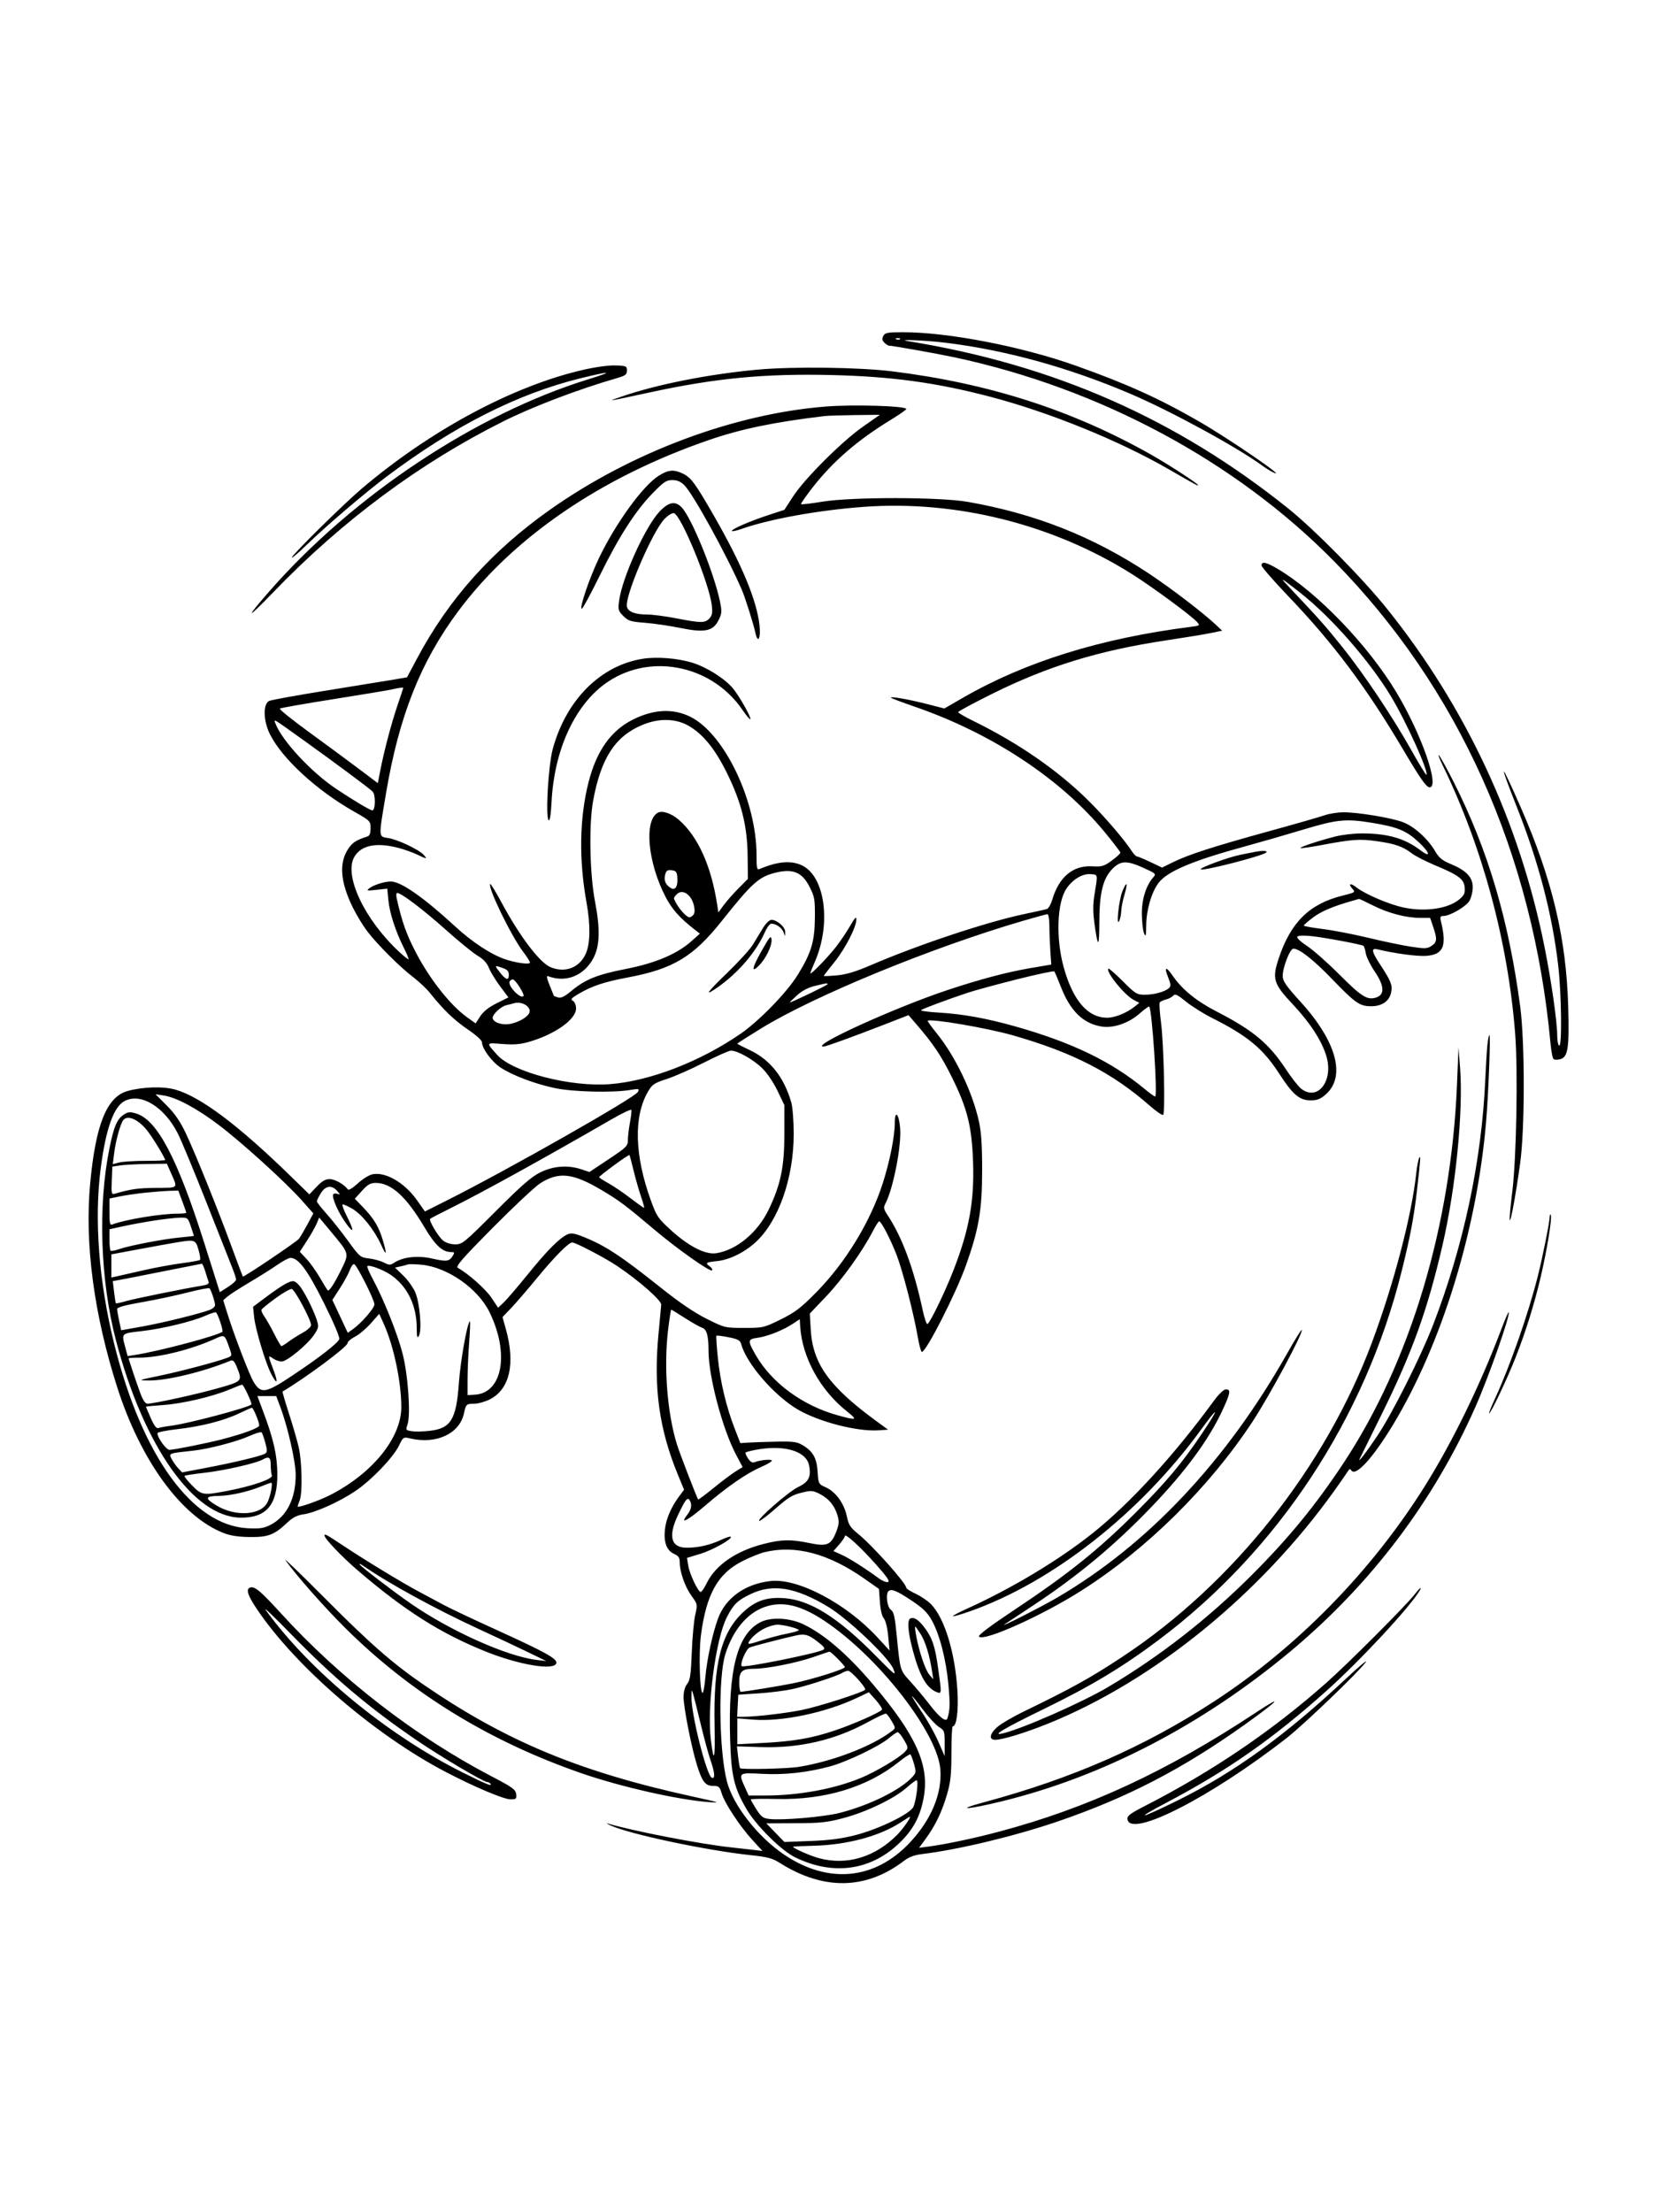 <svg xmlns="http://www.w3.org/2000/svg" width="864" height="1152" viewBox="0 0 864 1152" version="1.1">
	<path d="M 460.037 174.931 C 459.257 176.388, 459.389 177.246, 460.573 178.431 C 461.437 179.294, 462.516 180, 462.972 180 C 464.760 180, 488.014 184.135, 497 186.051 C 572.773 202.208, 643.500 240.173, 694.656 292.149 C 759.617 358.152, 798.448 444.704, 807.538 543.754 C 807.904 547.744, 808.634 551.273, 809.159 551.598 C 809.684 551.923, 811.178 551.921, 812.479 551.595 C 816.607 550.559, 817.328 545.868, 816.710 524.082 C 815.701 488.595, 808.349 457.733, 792.032 420.500 C 781.129 395.622, 780.209 395.638, 790.069 420.534 C 801.295 448.877, 808.390 476.074, 811.504 502.700 C 813.223 517.398, 813.556 545.462, 812 544.500 C 811.450 544.160, 811 541.925, 811 539.533 C 811 532.221, 808.035 511.417, 804.396 493.193 C 791.443 428.321, 763.492 368.300, 722.347 317 C 709.778 301.330, 684.684 275.851, 671 264.866 C 612.754 218.107, 548.795 189.943, 473 177.677 C 465.850 176.520, 482.290 177.214, 492.773 178.512 C 524.120 182.393, 556.764 191.432, 588.704 205.075 C 609.896 214.128, 644.166 232.797, 657.500 242.554 C 659.150 243.761, 661.625 245.295, 663 245.963 C 671.819 250.247, 640.510 228.716, 624.500 219.487 C 603.621 207.451, 586.686 199.796, 560.017 190.336 C 531.936 180.376, 493.773 173, 470.315 173 C 462.205 173, 460.944 173.237, 460.037 174.931 M 466.813 176.683 C 467.534 176.972, 468.397 176.936, 468.729 176.604 C 469.061 176.272, 468.471 176.036, 467.417 176.079 C 466.252 176.127, 466.015 176.364, 466.813 176.683 M 303.500 192.642 C 266.830 201.111, 223.929 224.194, 188 254.786 C 178.665 262.735, 152 289.050, 152 290.313 C 152 290.827, 155.488 287.854, 159.750 283.708 C 169.807 273.925, 189.441 257.151, 201.206 248.290 C 236.241 221.904, 269.462 205.060, 302.475 196.944 C 318.332 193.045, 320.119 193.284, 306.500 197.482 C 247.808 215.572, 183.912 258.034, 140.226 307.980 C 127.307 322.750, 128.268 322.999, 142.234 308.500 C 178.077 271.290, 218.402 241.306, 261.851 219.559 C 277.557 211.698, 300.993 202.774, 321.500 196.846 C 325.747 195.619, 326.500 195.032, 326.500 192.950 C 326.500 190.644, 326.147 190.488, 320.500 190.301 C 316.937 190.182, 310.032 191.133, 303.500 192.642 M 394.486 192.493 C 369.251 194.811, 342.401 200.114, 324 206.413 C 315.550 209.306, 315.426 209.323, 338 204.426 C 372.765 196.884, 398.164 194.459, 433.450 195.311 C 464.329 196.057, 487.732 199.262, 515.500 206.548 C 546.647 214.720, 582.734 229.386, 609 244.546 C 622.675 252.439, 624 253.157, 624 252.678 C 624 251.904, 608.363 241.754, 599.279 236.630 C 558.348 213.545, 515.097 199.644, 464.706 193.378 C 447.532 191.243, 412.851 190.806, 394.486 192.493 M 430 211.708 C 382.247 215.513, 328.902 235.462, 286.549 265.352 C 256.045 286.880, 233.684 311.911, 217.087 343.104 L 211.978 352.708 205.239 353.866 C 201.532 354.503, 185.900 357.045, 170.500 359.515 C 155.100 361.984, 141.488 364.444, 140.250 364.981 C 136.896 366.436, 137.068 375.353, 140.584 382.354 C 147.001 395.130, 164.876 411.561, 184.405 422.634 C 192.806 427.397, 192.987 427.580, 192.993 431.281 C 192.998 434.006, 192.511 435.220, 191.250 435.625 C 185.411 437.501, 183.555 438.716, 181.288 442.141 C 176.462 449.433, 177.251 459.335, 183.706 472.500 C 185.594 476.350, 188.944 481.892, 191.152 484.816 C 196.322 491.665, 208.368 503.703, 215.254 508.902 C 218.216 511.138, 222.171 514.888, 224.043 517.234 C 230.916 525.851, 236.670 531.378, 243.750 536.162 C 247.786 538.889, 251 541.784, 251 542.693 C 251 545.927, 256.052 552.846, 260.626 555.876 C 266.824 559.981, 278.569 564.431, 289.016 566.632 C 298.274 568.582, 318.673 569.114, 327.842 567.643 C 332.865 566.838, 333.125 566.898, 332.187 568.643 C 330.583 571.630, 264.583 609.116, 232.899 625.036 L 221.299 630.866 217.148 624.980 C 210.683 615.812, 200.675 610.034, 193.854 611.532 C 192.128 611.911, 188.722 614.059, 186.286 616.304 C 183.796 618.600, 181.560 619.959, 181.178 619.409 C 179.397 616.841, 174.423 614, 171.710 614 C 169.489 614, 167.687 615.055, 164.897 617.987 L 161.105 621.974 151.802 612.894 C 124.327 586.074, 104.695 571.293, 91.428 567.436 C 85.204 565.627, 74.463 565.920, 66.500 568.118 C 55.621 571.119, 49.778 585.574, 46.942 616.500 C 44.063 647.901, 48.949 684.560, 61.062 722.451 C 73.288 760.695, 94.491 789.738, 116.447 798.316 C 119.944 799.682, 124.117 800.323, 130 800.395 C 139.637 800.514, 142.833 799.303, 149.500 793.003 C 152.451 790.215, 154.680 789.057, 158 788.587 C 164.105 787.722, 176.273 782.301, 184.734 776.677 C 193.150 771.082, 204.657 759.170, 207.766 752.835 C 210.020 748.241, 210.051 748.222, 213.766 749.085 C 227.259 752.219, 239.334 746.571, 241.612 736.059 C 242.655 731.248, 242.907 731, 246.757 731 C 248.857 731, 252.580 729.987, 255.030 728.750 C 265.471 723.475, 268.510 710.141, 263.411 691.969 L 261.701 685.873 266.177 681.186 C 268.639 678.609, 274.759 671.511, 279.776 665.412 C 288.969 654.239, 296.143 647, 298.025 647 C 299.802 647, 315.263 655.110, 321.500 659.314 C 332.977 667.049, 344.510 677.198, 344.352 679.423 C 344.270 680.565, 343.647 687.311, 342.966 694.413 C 340.266 722.599, 343.241 744.207, 353.119 768.138 L 356.272 775.777 353.750 779.138 C 349.513 784.787, 346.856 790.992, 346.278 796.592 C 345.595 803.215, 347.232 807.492, 351.106 809.207 C 353.393 810.219, 354 811.133, 354 813.563 C 354 818.542, 356.746 826.350, 360.152 831.051 C 363.296 835.391, 363.312 835.476, 362.065 840.964 C 361.373 844.009, 360.566 852.800, 360.272 860.500 C 359.828 872.119, 359.419 874.906, 357.868 876.885 C 356.675 878.408, 356 880.893, 356 883.759 C 356 889.078, 360.071 909.792, 362.926 919 C 365.664 927.831, 367.334 930, 371.398 930 C 374.347 930, 374.802 930.397, 375.845 933.877 C 377.373 938.979, 385.343 951.065, 391.879 958.195 L 397.101 963.891 393.800 963.478 C 391.985 963.251, 386 962.579, 380.500 961.984 C 364.382 960.239, 329.619 953.496, 316.500 949.569 C 315.400 949.240, 316.075 949.701, 318 950.593 C 327.743 955.108, 367.883 963.620, 391 966.072 C 399.670 966.992, 402.284 967.683, 406 970.035 C 428.916 984.545, 451.104 984.147, 471 968.871 C 473.355 967.063, 476.299 965.968, 480 965.523 C 499.111 963.225, 528.542 956.156, 551 948.468 C 587.051 936.127, 615.859 921.195, 648.416 897.975 C 665.855 885.536, 669.320 881.735, 654 891.848 C 607.389 922.617, 566.567 941.522, 520 953.902 C 507.461 957.236, 492.599 960.386, 484.079 961.516 L 478.657 962.235 482.205 957.367 C 487.193 950.526, 490.608 943.383, 493.231 934.309 C 495.084 927.898, 495.489 924.038, 495.494 912.750 C 495.497 905.187, 495.803 899, 496.172 899 C 498.181 899, 499.246 890.990, 498.625 880.557 C 497.442 860.678, 491.988 842.748, 484.887 835.395 C 483.238 833.687, 479.663 831.247, 476.944 829.974 C 474.225 828.700, 472 827.312, 472 826.888 C 472 824.530, 454.513 804.945, 446.805 798.671 C 442.807 795.417, 441.948 794.065, 441.013 789.565 C 439.635 782.927, 435.244 776.865, 430.148 774.567 C 426.253 772.810, 426.217 772.741, 425.813 766.408 C 425.355 759.208, 423.373 755.726, 417.895 752.500 C 414.995 750.792, 412.969 750.534, 404 750.733 C 398.225 750.861, 391.716 751.086, 389.536 751.233 L 385.572 751.500 382.648 744 C 378.258 732.739, 375.169 719.804, 373.869 707.232 C 373.228 701.034, 372.883 695.786, 373.102 695.569 C 373.321 695.352, 376.171 695.710, 379.436 696.365 C 384.423 697.366, 385.477 697.951, 386.037 700.028 C 388.726 710.014, 403.184 726.742, 415.300 733.884 C 426.320 740.381, 446.324 745.570, 457.500 744.831 L 462.500 744.500 456 739.732 C 431.691 721.901, 423.219 709.997, 422.216 692.262 L 421.750 684.023 430.309 675.030 C 438.709 666.203, 449.142 651.635, 454.501 641.250 C 455.991 638.362, 457.500 636, 457.855 636.001 C 458.958 636.003, 463.762 645.257, 466.972 653.563 C 470.151 661.792, 475.891 684.127, 478.069 696.750 C 478.757 700.737, 479.678 704, 480.116 704 C 482.347 704, 497.801 673.651, 503.051 658.961 C 509.754 640.205, 511.489 630.038, 511.495 609.500 C 511.499 596.150, 511.058 589.518, 509.788 583.828 C 506.350 568.417, 497.531 550.071, 487.752 537.985 C 485.029 534.619, 482.958 531.736, 483.150 531.578 C 484.712 530.291, 513.973 535.283, 527.500 539.144 C 558.631 548.030, 579.220 558.613, 598.774 575.778 C 602.224 578.807, 605.374 580.956, 605.774 580.553 C 606.909 579.406, 606.089 543.606, 604.679 532.726 C 603.982 527.350, 603.661 522.548, 603.966 522.055 C 604.271 521.562, 605.735 520.854, 607.219 520.481 C 608.703 520.109, 610.422 519.197, 611.038 518.455 C 611.946 517.361, 613.196 517.951, 617.645 521.575 C 620.663 524.033, 626.815 527.891, 631.316 530.148 C 649.809 539.421, 657.828 546.101, 666.378 559.355 C 673.256 570.017, 676.790 573, 682.542 573 C 686.021 573, 687.660 572.359, 690.451 569.909 C 701.017 560.631, 696.074 542.354, 677.451 521.845 C 669.742 513.356, 668.052 510.924, 668.029 508.288 C 667.989 503.817, 671.811 494, 673.592 494 C 676.687 494, 683.922 499.678, 693.597 509.700 C 705.907 522.452, 708.108 523.985, 714.115 523.993 C 719.826 524.002, 723.671 521.269, 724.551 516.578 C 725.238 512.917, 724.348 510.740, 718.591 501.998 C 714.374 495.595, 714.016 493.544, 717.250 494.330 C 726.277 496.524, 738.343 498.136, 742.900 497.758 C 751.755 497.024, 753.572 492.680, 750.434 479.750 C 749.882 477.473, 750.097 477, 751.687 477 C 755.101 477, 763.490 472.134, 765.269 469.121 C 766.221 467.510, 767 464.304, 767 461.997 C 767 456.817, 763.633 453.282, 755.477 449.902 C 751.072 448.076, 749.444 446.727, 747.364 443.178 C 743.590 436.737, 736.415 430.299, 730.580 428.116 C 724.480 425.835, 707.401 423, 699.756 423 C 696.729 423, 692.311 423.684, 689.940 424.521 C 687.569 425.358, 674.350 429.151, 660.565 432.950 C 631.729 440.897, 618.837 445.061, 610.851 449.007 L 605.201 451.798 599.115 448.899 C 595.767 447.305, 592.623 446, 592.129 446 C 591.634 446, 590.429 444.762, 589.450 443.250 C 585.484 437.124, 575.051 424.994, 566.533 416.604 C 550.633 400.944, 530.185 386.837, 506.750 375.358 C 502.488 373.270, 499 371.235, 499 370.837 C 499 370.438, 506.988 366.143, 516.750 361.292 C 545.701 346.907, 572.352 338.724, 607.366 333.468 C 616.790 332.054, 627.200 330.344, 630.500 329.668 L 636.500 328.439 633.500 325.602 C 626.674 319.148, 609.703 306.166, 598 298.447 C 568.988 279.311, 539.015 267.479, 504 261.341 C 489.347 258.772, 443.481 258.733, 428.082 261.277 C 422.352 262.223, 417.461 262.794, 417.212 262.546 C 416.964 262.297, 419.681 258.354, 423.250 253.784 C 433.775 240.305, 446.571 229.230, 463.748 218.733 C 468.287 215.960, 472 213.376, 472 212.992 C 472 211.390, 444.529 210.550, 430 211.708 M 429.500 216.657 C 403.203 219.787, 386.035 223.343, 369.152 229.157 C 312.997 248.497, 267.194 279.820, 238.467 318.526 C 218.979 344.784, 207.760 373.139, 201.030 413.144 C 197.077 436.645, 197.022 435.588, 202.224 436.420 C 207.181 437.212, 218.145 442.397, 220.600 445.110 C 222.751 447.487, 222.357 447.474, 217.236 445 C 214.959 443.900, 210.504 442.325, 207.338 441.500 C 196.005 438.548, 188.110 440.157, 184.577 446.140 C 178.896 455.757, 189.784 478.867, 207.923 495.694 C 210.410 498.001, 212.599 499.734, 212.788 499.545 C 212.977 499.357, 211.814 496.569, 210.205 493.351 C 205.922 484.786, 202.871 475.307, 202.248 468.630 L 201.700 462.760 196.100 463.371 C 190.983 463.929, 190.668 463.852, 192.454 462.482 C 194.625 460.814, 200.420 459.002, 203.500 459.028 C 208.881 459.072, 220.533 467.217, 237.292 482.649 C 245.792 490.477, 255.453 496.849, 262.667 499.387 C 268.382 501.397, 276 502.466, 276 501.257 C 276 500.724, 274.411 498.207, 272.469 495.663 C 266.316 487.605, 253.808 461.859, 255.314 460.353 C 255.565 460.101, 258.141 464.307, 261.038 469.698 C 270.611 487.514, 281.011 501.266, 286.718 503.654 C 294.258 506.808, 301.746 503.978, 305.036 496.729 C 307.430 491.455, 307.585 481.756, 305.463 470 C 301.433 447.677, 301.789 425.971, 306.489 407.444 C 310.654 391.024, 318.096 380.495, 329.617 374.721 C 340.512 369.261, 350.727 368.801, 359.734 373.365 C 377.382 382.308, 394 417.190, 394 445.291 C 394 452.453, 394.168 453.143, 395.750 452.472 C 404.982 448.557, 412.026 447.969, 417.660 450.643 C 429.721 456.366, 433.022 481.122, 424.357 500.874 C 423.061 503.830, 422 506.512, 422 506.833 C 422 507.947, 431.211 498.470, 435.444 493 C 437.785 489.975, 441.114 485.025, 442.841 482 C 445.170 477.921, 445.984 477.087, 445.991 478.772 C 446.007 482.745, 440.186 494.048, 434.499 501.087 C 431.474 504.831, 429 508.034, 429 508.207 C 429 508.379, 432.038 508.254, 435.750 507.930 C 440.665 507.500, 445.490 506.054, 453.500 502.612 C 478.437 491.896, 513.781 480.130, 533.500 475.981 C 539 474.824, 544.219 473.671, 545.097 473.420 C 545.976 473.168, 547.252 471.058, 547.934 468.731 C 551.446 456.739, 558.721 450.585, 568.745 451.126 C 573.922 451.406, 574.952 451.107, 579 448.146 C 581.475 446.336, 583.500 444.489, 583.500 444.041 C 583.500 443.593, 579.750 438.689, 575.167 433.142 C 552.258 405.419, 516.469 381.824, 476.333 367.985 C 469.885 365.761, 464.359 363.688, 464.054 363.377 C 463.106 362.412, 473.072 364.136, 482.651 366.594 L 491.803 368.942 501.651 363.268 C 534 344.629, 573.184 332.427, 619.812 326.473 C 625 325.811, 625.083 325.750, 623.362 323.848 C 620.357 320.527, 600.005 305.553, 589.500 298.933 C 548.366 273.012, 497.984 260.397, 449.776 263.947 C 426.263 265.678, 400.740 270.295, 386.094 275.466 C 383.671 276.321, 381.468 276.801, 381.199 276.532 C 380.453 275.786, 390.288 271.466, 399.905 268.316 L 408.500 265.500 413 258.562 C 419.031 249.263, 438.409 229.905, 449.378 222.220 L 458.256 216 445.378 216.150 C 438.295 216.232, 431.150 216.460, 429.500 216.657 M 342.946 247.824 C 334.763 253.023, 320.695 272.420, 311.995 290.500 C 306.994 300.892, 301.533 317, 303.011 317 C 303.478 317, 307.676 309.238, 312.341 299.750 C 322.379 279.337, 330.946 266.011, 339.987 256.750 C 345.694 250.904, 347.055 250, 350.152 250 C 352.702 250, 354.501 250.773, 356.425 252.697 C 361.037 257.310, 378.435 288.952, 386.281 307 C 388.048 311.064, 392.451 325.010, 393.466 329.759 C 394.687 335.471, 396.290 332.289, 395.550 325.620 C 394.106 312.603, 386.433 294.116, 372.063 269.037 C 362.085 251.621, 359.904 248.657, 355.549 246.590 C 350.787 244.331, 348.018 244.602, 342.946 247.824 M 343.579 266.290 C 336.104 274.150, 324.033 300.734, 322.421 312.882 C 321.807 317.515, 321.980 318.134, 324.633 320.787 C 327.199 323.353, 328.427 323.736, 335.918 324.314 C 340.542 324.671, 348.872 325.894, 354.429 327.032 C 367.107 329.628, 371.423 328.703, 374.324 322.767 C 375.932 319.477, 376.008 318.349, 374.962 313.267 C 371.916 298.459, 360.258 269.764, 355.048 264.250 C 351.733 260.741, 348.268 261.357, 343.579 266.290 M 346.108 270.201 C 339.746 276.708, 324.999 311.272, 326.529 316.091 C 327.354 318.691, 330.871 320, 337.030 320 C 339.724 320, 346.558 320.899, 352.215 321.997 C 365.057 324.490, 367.244 324.493, 369.486 322.015 C 370.895 320.458, 371.160 319.004, 370.713 315.265 C 369.319 303.598, 354.604 267.887, 350.910 267.208 C 350.036 267.047, 347.875 268.394, 346.108 270.201 M 657 294.447 C 657 295.243, 663.232 302.412, 670.849 310.378 C 694.404 335.012, 711.493 357.807, 730.539 390 C 739.815 405.677, 742.842 410, 744.548 410 C 749.987 410, 740.252 382.176, 727.230 360.500 C 712.436 335.874, 685.840 308.267, 665.206 296.117 C 659.417 292.709, 657 292.217, 657 294.447 M 673.075 307.558 C 686.826 322.075, 690.434 326.151, 699.115 336.979 C 710.327 350.963, 725.413 373.518, 735.043 390.696 C 739.112 397.954, 742.631 403.702, 742.863 403.470 C 744.243 402.091, 732.254 375.586, 724.324 362.483 C 713.115 343.963, 693.152 321.212, 677 308.550 C 666.072 299.983, 665.846 299.926, 673.075 307.558 M 334.951 343.023 C 312.854 346.427, 294.886 364.360, 287.879 390.005 C 285.571 398.451, 284.003 425.403, 285.720 427.120 C 286.354 427.754, 286.895 424.318, 287.267 417.298 C 288.655 391.045, 298.848 368.299, 314.500 356.521 C 336.937 339.639, 370.090 345.608, 386.540 369.493 C 388.626 372.522, 390.526 374.807, 390.763 374.571 C 391.460 373.874, 385.165 362.656, 381.755 358.519 C 377.558 353.428, 368.040 347.400, 360.572 345.104 C 353.006 342.778, 342.228 341.902, 334.951 343.023 M 204.105 359.006 C 202.237 359.446, 188.512 361.733, 173.605 364.087 C 158.697 366.441, 146.160 368.648, 145.743 368.990 C 145.327 369.333, 152.056 374.763, 160.696 381.057 C 169.335 387.350, 180.988 395.945, 186.591 400.155 L 196.777 407.810 197.962 401.655 C 199.920 391.477, 203.798 376.751, 206.991 367.363 C 208.646 362.497, 210 358.400, 210 358.258 C 210 357.854, 207.805 358.133, 204.105 359.006 M 143.379 376.586 C 146.820 385.755, 162.253 402.318, 175.539 411.103 C 184.900 417.292, 192.837 422, 193.910 422 C 195.550 422, 195.686 413.829, 194.074 412.216 C 192.289 410.432, 174.370 397.120, 157.371 384.950 C 141.930 373.897, 142.496 374.235, 143.379 376.586 M 334.729 377.421 C 320.417 383.306, 312.963 394.742, 308.884 417.070 C 306.632 429.395, 307.127 455.219, 309.887 469.500 C 312.605 483.560, 312.396 492.353, 309.194 498.624 C 304.402 508.008, 294.821 511.938, 285.478 508.353 C 284.466 507.965, 284.679 509.251, 286.271 513.162 C 287.466 516.098, 288.457 518.557, 288.472 518.626 C 288.488 518.695, 289.451 519.043, 290.612 519.399 C 292.180 519.880, 293.985 519.001, 297.612 515.991 C 304.850 509.984, 310.999 507.509, 326 504.565 C 341.344 501.554, 352.604 496.794, 360.038 490.176 L 364.500 486.204 361.500 483.860 C 354.015 478.013, 349.965 473.458, 346.709 467.224 C 337.313 449.232, 335.280 427.099, 342.665 423.190 C 345.001 421.954, 349.761 423.607, 353.641 427.001 C 363.540 435.660, 370.493 451.147, 373.540 471.319 L 374.117 475.139 376.923 471.319 C 378.467 469.219, 381.928 465.292, 384.615 462.594 L 389.500 457.688 389.361 445.594 C 389.183 430.046, 386.117 417.807, 378.566 402.500 C 372.386 389.973, 366.116 382.254, 358.630 377.961 C 351.894 374.098, 343.283 373.903, 334.729 377.421 M 751.330 398.500 C 772.026 440.984, 785.407 490.550, 789.091 538.364 C 790.592 557.862, 789.750 603.390, 787.564 620.840 C 786.645 628.177, 786.066 634.697, 786.276 635.328 C 786.746 636.738, 789.310 622.766, 791.659 606 C 794.176 588.025, 794.198 542.723, 791.697 524 C 785.663 478.818, 774.961 442.696, 757.124 407.314 C 753.848 400.816, 750.437 394.600, 749.544 393.500 C 748.651 392.400, 749.455 394.650, 751.330 398.500 M 678.500 432.075 C 669.700 434.730, 656.425 438.558, 649 440.582 C 621.040 448.204, 608 453.689, 603.354 459.781 C 599.728 464.534, 597.012 473.869, 596.937 481.839 C 596.883 487.470, 596.709 488.113, 595.813 486 C 595.230 484.625, 594.717 480.125, 594.673 476 C 594.591 468.306, 596.879 461.001, 600.688 456.792 C 602.205 455.116, 601.908 454.833, 595.672 452.005 C 586.922 448.038, 583.700 448.100, 579.480 452.320 C 574.435 457.365, 572.563 464.871, 572.529 480.190 C 572.498 493.791, 571.781 494.010, 569.995 480.966 C 569.185 475.049, 569.175 470.967, 569.958 466.150 C 571.789 454.889, 571.907 455.534, 567.968 455.203 C 563.778 454.850, 558.634 457.935, 555.392 462.746 C 550.439 470.096, 549.813 488.780, 554.014 503.852 C 558.829 521.125, 566.571 530.037, 576.710 529.978 C 580.711 529.955, 586.875 527.441, 590.923 524.182 L 593.346 522.230 590.423 520.700 C 585.601 518.177, 575.714 505.953, 577.251 504.416 C 577.514 504.152, 580.894 507.101, 584.761 510.968 C 591.365 517.572, 592.064 518, 596.247 518 C 601.099 518, 606.742 516.439, 608.805 514.527 C 609.876 513.535, 609.809 512.563, 608.430 509.117 C 606.119 503.341, 607.201 502.978, 610.862 508.300 C 615.628 515.226, 623.151 521.361, 633.240 526.547 C 652.550 536.474, 660.765 543.279, 669.558 556.632 C 672.521 561.131, 676.143 565.754, 677.607 566.906 C 686.343 573.777, 694.771 562.601, 690.657 549.602 C 688.094 541.504, 682.163 532.450, 673.123 522.838 C 663.190 512.276, 662.409 509.668, 665.977 499 C 672.279 480.163, 682.006 470.634, 699.284 466.370 C 705.770 464.769, 705.973 464.628, 704.360 462.845 C 701.946 460.178, 703.233 459.609, 706.273 462 C 710.883 465.627, 723.396 470.981, 731.035 472.596 C 742.245 474.966, 754.224 473.206, 760.007 468.341 C 762.577 466.178, 763.053 465.123, 762.802 462.149 C 762.433 457.773, 759.757 455.773, 747.278 450.549 C 742.480 448.540, 737.079 445.772, 735.276 444.397 C 730.543 440.787, 726.578 439.401, 717.112 438.049 C 708.154 436.769, 704.427 437.031, 688.102 440.089 C 682.383 441.161, 677.517 441.850, 677.288 441.622 C 676.785 441.119, 687.170 437.682, 695.644 435.548 C 699.024 434.697, 705.129 434, 709.211 434 C 722.670 434, 731.617 436.571, 739.777 442.784 C 745.446 447.099, 744.758 444.052, 738.812 438.507 C 732.394 432.521, 727.770 430.623, 714.277 428.432 C 700.844 426.252, 696.259 426.719, 678.500 432.075 M 653.500 443.626 C 652.400 443.842, 649.025 444.513, 646 445.117 C 639.794 446.354, 624.600 451.934, 625.362 452.695 C 626.416 453.749, 657.597 445.727, 659.450 443.924 C 660.411 442.989, 657.480 442.842, 653.500 443.626 M 346.388 455.592 C 345.654 458.513, 346.613 460.730, 349.345 462.433 C 351.665 463.879, 353.103 461.590, 352.761 457 C 352.538 454.015, 352.101 453.454, 349.785 453.187 C 347.548 452.929, 346.950 453.352, 346.388 455.592 M 403.616 454.519 C 395.125 456.675, 391.565 459.896, 375.886 479.611 C 361.031 498.290, 350.632 504.540, 326.979 509.004 C 314.548 511.350, 308.430 513.386, 301.358 517.530 C 297.507 519.787, 296.990 520.415, 298.353 521.178 C 299.327 521.723, 300 523.360, 300 525.182 C 300 530.854, 289.067 538.599, 275.488 542.547 C 271.034 543.841, 267.637 544.114, 261.687 543.655 C 252.940 542.981, 253.046 542.759, 258.950 549.344 C 267.060 558.391, 297.319 566.201, 317.864 564.549 C 338.662 562.878, 364.612 552.838, 385.759 538.280 C 395.266 531.736, 409.735 516.860, 415.283 507.928 C 422.472 496.351, 424.276 490.422, 424.387 478 C 424.473 468.345, 424.252 467.046, 421.633 461.861 C 417.725 454.126, 412.903 452.161, 403.616 454.519 M 584.510 464.209 C 582.677 468.729, 581.168 483.214, 582.917 479.500 C 583.436 478.400, 583.891 476.119, 583.930 474.432 C 583.968 472.744, 584.706 468.987, 585.568 466.083 C 587.506 459.558, 586.860 458.414, 584.510 464.209 M 352.482 465.660 C 351.667 466.476, 351 467.358, 351 467.621 C 351 468.984, 354.125 473.794, 356.376 475.897 C 358.564 477.941, 359.177 478.098, 360.547 476.961 C 361.741 475.970, 361.983 474.715, 361.492 472.064 C 360.377 466.054, 355.532 462.610, 352.482 465.660 M 206.581 467.750 C 209.346 480.027, 211.592 486.390, 216.495 495.839 C 223.757 509.835, 234.565 523.534, 243.219 529.710 L 247.716 532.921 250.114 529.215 C 251.723 526.728, 254.530 524.504, 258.648 522.451 L 264.783 519.392 260.475 513.634 C 258.106 510.466, 255.482 506.162, 254.644 504.068 C 253.597 501.452, 251.772 499.469, 248.810 497.731 C 246.440 496.340, 238.875 490.174, 232 484.029 C 220.351 473.618, 208.969 465, 206.867 465 C 206.369 465, 206.241 466.238, 206.581 467.750 M 704 469.192 C 694.200 471.957, 688.047 474.580, 683.750 477.825 C 681.138 479.797, 679 481.670, 679 481.986 C 679 482.302, 683.388 483.101, 688.750 483.760 C 694.112 484.420, 704.800 486.477, 712.500 488.332 C 720.200 490.187, 730.208 492.275, 734.741 492.973 C 742.076 494.102, 743.258 494.061, 745.491 492.598 C 748.422 490.677, 748.573 489.038, 746.406 482.678 L 744.812 478 739.656 477.985 C 732.233 477.964, 723.036 475.547, 715.021 471.511 C 711.187 469.580, 707.926 468.046, 707.775 468.102 C 707.624 468.158, 705.925 468.649, 704 469.192 M 532.500 479.607 C 485.176 493.442, 424.170 518.505, 396.509 535.475 C 389.629 539.696, 384 543.298, 384 543.480 C 384 543.662, 386.914 545.175, 390.475 546.841 C 401.073 551.801, 408.341 560.967, 412.108 574.125 C 412.801 576.544, 413.359 583.865, 413.356 590.500 C 413.347 613.466, 405.498 635.834, 393.601 646.800 C 387.711 652.229, 379.923 656.049, 373.363 656.726 C 367.519 657.329, 367.124 657.639, 369.748 659.558 C 370.710 660.261, 371.184 661.149, 370.803 661.531 C 369.850 662.483, 352.905 650.534, 341.164 640.631 C 325.478 627.400, 322.477 625.153, 313.052 619.584 C 298.272 610.850, 290.952 610.065, 281.352 616.185 C 278.683 617.887, 267.577 628.291, 256.672 639.306 C 240.562 655.576, 237.145 659.502, 238.453 660.234 C 243.958 663.314, 252.908 671.268, 255.902 675.741 L 259.410 680.981 262.324 678.241 C 263.927 676.733, 269.615 670.100, 274.963 663.500 C 285.019 651.092, 291.364 644.703, 295.502 642.817 C 297.427 641.940, 299.035 642.178, 303.698 644.028 C 315.076 648.543, 323.278 653.918, 344 670.442 C 353.828 678.279, 361.561 683.534, 368 686.752 C 377.447 691.473, 377.557 691.500, 387.576 691.500 C 397.468 691.500, 397.816 691.419, 406.576 687.097 C 414.110 683.381, 416.991 681.183, 425.071 672.994 C 440.348 657.510, 453.365 636.146, 459.797 616 C 463.434 604.607, 466 591.657, 466 584.690 C 466 577.765, 468.160 579.888, 468.785 587.426 C 469.563 596.805, 465.145 619.255, 460.996 627.007 C 460.033 628.806, 460.250 629.779, 462.303 632.881 C 469.880 644.331, 475.818 660.416, 480.528 682.247 C 481.447 686.508, 482.565 689.769, 483.013 689.492 C 484.529 688.555, 492.072 672.985, 496.470 661.716 C 504.781 640.416, 507.506 625.331, 506.758 604.747 C 506.100 586.616, 503.784 577.297, 496.007 561.500 C 490.309 549.925, 486.201 543.763, 477.324 533.472 L 473.148 528.632 460.824 533.430 C 444.173 539.913, 430.138 545, 428.900 545 C 421.435 545, 465.937 524.715, 493.500 515.554 C 510.394 509.939, 524.509 506.201, 536.544 504.154 L 547.500 502.290 547.021 495.395 C 546.757 491.603, 546.532 485.688, 546.521 482.250 C 546.509 478.730, 546.063 476.022, 545.500 476.049 C 544.950 476.076, 539.100 477.677, 532.500 479.607 M 397.228 483.461 C 395.728 485.914, 393.375 489.784, 392 492.060 C 390.625 494.336, 384.661 500.878, 378.747 506.599 C 367.705 517.279, 366.383 519.351, 374.100 513.882 C 384.717 506.357, 393.875 495.580, 398.430 485.250 C 399.460 482.913, 400.940 481, 401.718 481 C 404.123 481, 407.071 483.027, 407.993 485.315 L 408.873 487.500 408.937 485.323 C 409.009 482.848, 404.692 479, 401.843 479 C 400.683 479, 398.905 480.719, 397.228 483.461 M 396.738 494.985 C 391.631 504.035, 391.059 507.032, 395.235 502.856 C 398.862 499.229, 402.176 492.343, 401.809 489.196 C 401.544 486.920, 400.825 487.741, 396.738 494.985 M 675.604 487.831 C 675.252 488.402, 677.559 490.564, 680.732 492.635 C 683.904 494.707, 691.557 501.477, 697.739 507.679 C 709.209 519.189, 712.199 521.015, 716.890 519.376 C 721.242 517.855, 720.933 513.265, 715.990 505.985 C 713.717 502.639, 711.604 498.337, 711.294 496.426 C 710.984 494.515, 710.426 492.763, 710.053 492.533 C 708.759 491.733, 689.459 488.135, 682.873 487.466 C 678.651 487.038, 676.013 487.170, 675.604 487.831 M 260.208 506.195 C 263.396 510.329, 265 510.827, 265 507.681 C 265 505.792, 264.244 504.932, 261.851 504.098 C 257.473 502.572, 257.443 502.610, 260.208 506.195 M 529.500 510.013 C 519.050 512.647, 507.575 515.775, 504 516.964 C 493.434 520.479, 480.561 525.273, 479.698 526.014 C 479.257 526.393, 483.307 526.966, 488.698 527.287 C 501.446 528.045, 513.611 530.233, 528.667 534.476 C 558.270 542.819, 578.898 552.793, 596.179 567.120 C 598.753 569.254, 601.185 571, 601.585 571 C 602.976 571, 599.999 525.666, 598.510 524.177 C 598.277 523.944, 595.969 525.618, 593.381 527.896 C 587.810 532.799, 579.776 535.540, 573.782 534.581 C 564.028 533.021, 557.337 526.442, 552.341 513.500 C 550.855 509.650, 549.382 506.213, 549.069 505.863 C 548.756 505.512, 539.950 507.380, 529.500 510.013 M 265.438 511.100 C 264.182 513.133, 270.966 520.367, 272.598 518.735 C 273.421 517.913, 268.390 510, 267.045 510 C 266.535 510, 265.812 510.495, 265.438 511.100 M 424.290 513.433 C 420.877 514.260, 417.684 515.956, 415.037 518.348 C 412.813 520.357, 411.164 522, 411.372 522 C 412.343 522, 431 513.001, 431 512.533 C 431 511.853, 430.573 511.910, 424.290 513.433 M 267.500 522.491 C 266.950 522.675, 265.333 523.080, 263.907 523.392 C 260.666 524.101, 255.948 528.701, 256.632 530.484 C 257.516 532.786, 262.174 534.042, 266.273 533.083 C 270.661 532.056, 274.864 529.518, 275.675 527.404 C 276.881 524.263, 271.637 521.111, 267.500 522.491 M 774.614 544.250 C 774.322 547.138, 773.837 555.148, 773.537 562.050 C 771.695 604.325, 762.256 648.700, 746.322 690 C 739.999 706.387, 725.237 735.777, 717.440 747.500 C 711.687 756.149, 706.707 762.615, 708.197 759.500 C 708.460 758.950, 713.461 748.825, 719.310 737 C 735.525 704.219, 743.468 682.153, 751.347 648 C 758.196 618.313, 762.122 578.395, 760.396 556.017 L 759.584 545.500 758.810 564.500 C 755.808 638.214, 734.533 709.200, 699.618 762 C 685.160 783.864, 671.200 800.904, 652.052 820.058 C 629.237 842.881, 604.326 862.322, 577.290 878.402 C 563.985 886.317, 533.223 899.908, 522.601 902.566 C 515.772 904.275, 522.318 900.340, 543.343 890.097 C 568.350 877.913, 584.532 868.187, 603.565 853.902 C 665.603 807.339, 710.826 738.706, 729.948 662.096 C 734.357 644.432, 736.389 633.731, 737.942 620 C 739.899 602.691, 739.984 601.450, 739.106 603 C 738.639 603.825, 737.945 607.425, 737.564 611 C 735.230 632.910, 725.921 668.483, 714.536 699 C 690.306 763.941, 642.322 824.491, 585 862.458 C 568.140 873.625, 558.320 879.081, 533 891.348 C 527.775 893.879, 521.813 897.344, 519.750 899.048 C 515.456 902.595, 514.731 906, 518.270 906 C 522.013 906, 533.808 902.405, 545.500 897.701 C 600.841 875.436, 656.551 830.122, 695.120 776 C 698.451 771.325, 701.579 766.825, 702.070 766 C 702.747 764.863, 703.159 764.794, 703.771 765.717 C 706.012 769.099, 715.010 759.251, 725.441 742 C 750.818 700.031, 769.105 640.627, 773.925 584.500 C 775.175 569.940, 776.373 539, 775.686 539 C 775.388 539, 774.905 541.362, 774.614 544.250 M 366.500 553.402 C 359.900 556.771, 351.224 560.589, 347.221 561.886 C 340.735 563.987, 339.677 564.696, 337.514 568.386 C 329.900 581.378, 330.434 601.653, 339.011 625.254 C 341.956 633.358, 342.723 634.492, 349.346 640.527 C 358.722 649.072, 367.432 653.506, 373.068 652.605 C 383.725 650.901, 394.634 641.778, 400.402 629.747 C 406.584 616.853, 408.491 607.603, 408.496 590.500 L 408.500 575.500 404.907 568 C 402.794 563.588, 399.500 558.740, 396.907 556.225 C 392.069 551.531, 383.773 546.922, 380.554 547.138 C 379.424 547.214, 373.100 550.032, 366.500 553.402 M 86.828 575.668 C 91.004 579.844, 93.825 583.939, 96.705 590.007 C 101.639 600.401, 113.300 629.281, 120.728 649.500 C 123.758 657.750, 126.342 664.620, 126.469 664.767 C 126.891 665.254, 154.477 646.673, 155.710 645.072 C 156.375 644.207, 158.330 640.883, 160.053 637.685 L 163.187 631.869 157.257 625.185 C 148.803 615.655, 126.314 595.219, 114 585.877 C 102.546 577.186, 91.896 571.481, 85.240 570.469 L 80.981 569.821 86.828 575.668 M 65.030 573.279 C 59.270 576.194, 55.212 587.441, 52.499 608.009 C 48.961 634.835, 51.451 667.476, 59.520 700.020 C 73.941 758.192, 100.272 794.451, 129.096 795.834 C 135.291 796.131, 137.440 795.816, 140.749 794.128 C 149.288 789.772, 154.002 780.499, 153.997 768.068 C 153.994 761.209, 149.909 743.136, 146.013 732.750 L 143.856 727 138.953 727 L 134.050 727 137.143 735.250 C 142.480 749.484, 144.361 757.806, 144.433 767.500 C 144.553 783.590, 138.824 790.437, 125.349 790.310 C 100.872 790.080, 74.799 753.029, 60.391 698 C 52.238 666.862, 50.918 627.843, 57.008 597.960 C 59.366 586.390, 60.931 582.746, 64.566 580.365 C 66.679 578.980, 67.713 578.897, 70.907 579.854 C 81.879 583.141, 92.502 603.359, 106.450 647.500 C 109.579 657.400, 112.670 667.164, 113.319 669.197 L 114.500 672.894 118.709 670.197 C 121.023 668.714, 122.936 666.998, 122.959 666.383 C 122.981 665.769, 122.118 663.069, 121.040 660.383 C 119.962 657.698, 113.882 642.317, 107.530 626.206 C 101.178 610.094, 94.448 593.894, 92.575 590.206 C 85.573 576.418, 73.495 568.996, 65.030 573.279 M 318 583.158 C 283.490 603.097, 252.157 620.405, 235.500 628.731 C 229.450 631.755, 224.289 634.426, 224.030 634.668 C 223.173 635.468, 228.302 644.093, 230.807 646.063 C 232.271 647.215, 234.826 648, 237.107 648 C 240.743 648, 241.849 647.093, 258.222 630.694 C 271.741 617.153, 276.793 612.755, 281.446 610.476 C 288.250 607.143, 295.758 606.590, 302.742 608.908 L 306.985 610.315 316.992 603.652 C 326.312 597.447, 327 596.761, 327 593.678 C 327 591.857, 327.478 587.781, 328.062 584.621 C 328.647 581.460, 328.984 578.473, 328.812 577.982 C 328.641 577.492, 323.775 579.821, 318 583.158 M 64.224 583.250 C 62.725 585.087, 60.275 593.954, 59.456 600.503 L 58.743 606.215 62.121 605.358 C 63.980 604.886, 70.112 604.500, 75.750 604.500 C 81.388 604.500, 86 604.311, 86 604.081 C 86 602.984, 79.371 592.099, 76.610 588.664 C 71.964 582.882, 66.481 580.485, 64.224 583.250 M 319.758 606.827 C 315.506 609.947, 312.028 612.725, 312.028 613 C 312.029 613.275, 314.173 614.682, 316.793 616.126 C 319.413 617.570, 324.565 621.058, 328.242 623.876 C 331.919 626.694, 335.145 629, 335.410 629 C 335.675 629, 334.992 626.413, 333.892 623.250 C 332.792 620.087, 331.036 613.958, 329.991 609.628 C 328.946 605.299, 327.955 601.621, 327.789 601.456 C 327.624 601.290, 324.010 603.708, 319.758 606.827 M 62.500 606.892 L 58.500 607.500 58.205 614.832 C 57.936 621.486, 58.075 622.115, 59.705 621.641 C 68.100 619.199, 71.876 618.663, 81.234 618.587 C 93.298 618.489, 92.710 619.120, 88.857 610.411 L 86.906 606 76.703 606.142 C 71.091 606.220, 64.700 606.557, 62.500 606.892 M 188.516 620.114 L 184.799 624.228 189.247 628.864 C 194.780 634.631, 197.358 638.963, 199.405 645.932 C 201.630 653.507, 201.301 654.416, 198.536 648.334 C 194.963 640.474, 188.512 632.384, 183.454 629.420 C 180.955 627.955, 178.675 626.992, 178.388 627.279 C 178.100 627.566, 178.963 629.983, 180.303 632.651 C 184.531 641.062, 184.512 642.959, 180.257 637.122 C 176.219 631.583, 172.614 623.433, 173.540 621.936 C 173.828 621.469, 174.837 621.369, 175.782 621.713 C 177.291 622.263, 177.268 622.075, 175.595 620.170 C 172.761 616.942, 169.537 617.396, 167.082 621.368 C 165.937 623.220, 165.010 625.133, 165.023 625.618 C 165.035 626.103, 167.276 628.975, 170.003 632 C 172.730 635.025, 177.783 641.388, 181.231 646.140 C 187.317 654.530, 187.636 654.797, 192.196 655.337 C 194.779 655.643, 198.266 656.603, 199.944 657.471 C 202.654 658.873, 203.249 658.883, 205.261 657.565 C 209.907 654.521, 217.531 653.677, 225.052 655.376 C 232.657 657.093, 233.941 656.926, 235.780 653.981 C 236.876 652.226, 236.759 652, 234.758 651.996 C 230.384 651.989, 226.550 648.366, 221 638.994 C 211.631 623.173, 203.743 616, 195.715 616 C 192.905 616, 191.515 616.794, 188.516 620.114 M 75.552 621.103 C 71.181 621.564, 65.218 622.436, 62.302 623.041 L 57 624.142 57 631.178 C 57 637.087, 57.245 638.120, 58.532 637.626 C 65.265 635.042, 83.754 632, 92.724 632 C 95.076 632, 97 631.792, 97 631.538 C 97 631.283, 96.068 628.583, 94.928 625.538 L 92.856 620 88.178 620.133 C 85.605 620.206, 79.923 620.643, 75.552 621.103 M 807.079 633.676 C 806.968 636.726, 803.382 654.648, 800.937 664.367 C 795.993 684.023, 786.589 710.941, 778.619 728.250 C 776.656 732.513, 775.260 736, 775.515 736 C 776.431 736, 784.835 718.283, 789.272 707 C 794.611 693.421, 798.959 679.493, 802.382 665 C 805.538 651.637, 808.359 634.497, 807.680 632.804 C 807.393 632.087, 807.122 632.479, 807.079 633.676 M 80.500 635.572 C 75.550 636.330, 68.237 637.668, 64.250 638.544 L 57 640.136 57 645.402 C 57 648.297, 57.266 650.932, 57.590 651.257 C 57.915 651.582, 59.885 651.246, 61.968 650.511 C 67.318 648.624, 85.158 645.198, 93.750 644.408 C 97.737 644.041, 101 643.655, 101 643.549 C 101 643.443, 100.283 641.251, 99.406 638.678 C 97.841 634.085, 97.737 634.002, 93.656 634.097 C 91.370 634.150, 85.450 634.814, 80.500 635.572 M 164.958 637.101 C 164.256 638.795, 161.984 642.810, 159.908 646.022 L 156.133 651.861 159.550 655.485 C 161.430 657.477, 164.596 661.896, 166.586 665.304 C 168.576 668.712, 170.388 671.692, 170.613 671.927 C 171.356 672.705, 174.069 668.594, 177.694 661.197 C 181.912 652.588, 182.020 653.007, 172.670 641.760 L 166.235 634.019 164.958 637.101 M 91.500 647.058 C 88.750 647.510, 80.088 649.078, 72.250 650.543 L 58 653.206 58 659.228 L 58 665.250 60.750 664.665 C 62.263 664.343, 68.450 662.937, 74.500 661.541 C 80.550 660.145, 89.550 658.481, 94.500 657.843 C 99.450 657.205, 103.787 656.417, 104.138 656.092 C 104.489 655.766, 104.138 653.362, 103.358 650.750 C 101.781 645.470, 101.565 645.402, 91.500 647.058 M 144.500 658.615 C 141.750 660.542, 135.225 664.650, 130 667.743 C 124.775 670.836, 119.544 674.210, 118.376 675.240 L 116.252 677.112 118.510 684.306 C 122.094 695.722, 129.966 716.204, 132.095 719.651 C 136.024 726.014, 138.303 725.616, 152.613 716.071 C 166.509 706.801, 175.861 699.526, 176.704 697.329 C 177.050 696.426, 173.687 688.527, 168.700 678.532 C 160.078 661.252, 155.363 654.922, 151.215 655.055 C 150.272 655.085, 147.250 656.687, 144.500 658.615 M 85.500 661.946 C 75.050 664.037, 64.754 666.061, 62.620 666.444 L 58.741 667.139 59.403 672.768 C 59.766 675.864, 60.198 678.532, 60.362 678.695 C 60.526 678.859, 62.874 678.352, 65.580 677.568 C 70.139 676.247, 96.556 670.876, 105.334 669.485 C 107.967 669.068, 109.007 668.460, 108.655 667.543 C 108.373 666.809, 107.589 664.361, 106.913 662.104 C 106.237 659.847, 105.417 658.033, 105.092 658.072 C 104.766 658.112, 95.950 659.856, 85.500 661.946 M 182.186 661.361 C 181.512 663.225, 179.191 667.489, 177.027 670.837 L 173.094 676.923 177.107 685.487 L 181.120 694.051 183.872 692.091 C 188.310 688.931, 195 681.198, 195 679.228 C 195 676.902, 185.841 658.713, 184.456 658.290 C 183.882 658.114, 182.861 659.496, 182.186 661.361 M 212.500 658.439 C 211.950 658.651, 210.198 659.114, 208.606 659.468 L 205.712 660.110 209.943 664.176 C 212.271 666.413, 215.097 670.325, 216.224 672.871 C 218.629 678.301, 219.847 692.704, 218.149 695.626 C 217.277 697.128, 217.055 696.296, 217.030 691.432 C 216.971 679.659, 212.077 669.705, 203.475 663.863 C 199.443 661.125, 192.215 658.451, 191.305 659.362 C 191.030 659.637, 192.337 662.705, 194.210 666.181 C 199.850 676.647, 206.986 694.500, 209.645 704.799 C 212.510 715.893, 213.971 736.775, 212.233 741.763 C 211.224 744.656, 211.306 744.788, 214.428 745.295 C 216.211 745.584, 220.440 745.494, 223.824 745.095 C 234.853 743.795, 237.625 739.236, 238.989 720.155 C 239.807 708.703, 243.223 689.389, 244.670 688.033 C 244.982 687.740, 244.849 692.450, 244.375 698.500 C 243.900 704.550, 243.509 713.325, 243.506 718 L 243.500 726.500 247.314 726.272 C 261.706 725.414, 265.403 704.809, 255.002 683.424 C 248.945 670.973, 233.021 659.845, 219.479 658.602 C 216.191 658.300, 213.050 658.227, 212.500 658.439 M 148.500 668.659 C 146.850 669.527, 142.416 672.547, 138.646 675.369 L 131.792 680.500 132.368 686 C 133.012 692.137, 138.208 709.511, 141.096 715.182 C 144.270 721.413, 145.075 720.438, 142.471 713.518 C 139.463 705.528, 139.462 705.510, 142.223 707.443 C 143.445 708.299, 145.447 709, 146.671 709 C 149.486 709, 160.223 700.131, 163.618 695.001 C 165.987 691.421, 166.094 690.809, 164.959 687.306 C 163.146 681.712, 158.090 671.835, 155.717 669.250 C 153.296 666.613, 152.510 666.549, 148.500 668.659 M 97.500 673.103 C 91.450 674.656, 80.763 676.923, 73.750 678.141 C 65.252 679.617, 61 680.780, 61 681.628 C 61 682.329, 61.474 685.113, 62.054 687.815 L 63.107 692.728 73.804 690.827 C 84.504 688.924, 104.072 684.114, 109.250 682.112 C 110.763 681.528, 112 680.431, 112 679.674 C 112 677.969, 109.946 671.718, 109.114 670.890 C 108.776 670.554, 103.550 671.550, 97.500 673.103 M 143.500 676.055 C 139.650 678.858, 136.352 681.561, 136.172 682.061 C 135.991 682.562, 136.721 684.215, 137.795 685.735 C 138.868 687.256, 141.160 691.313, 142.888 694.750 C 144.615 698.188, 146.277 701, 146.581 701 C 146.885 701, 148.566 699.940, 150.317 698.644 C 152.068 697.349, 155.412 695.241, 157.750 693.960 C 160.088 692.680, 162 690.903, 162 690.013 C 162 687.360, 153.537 671.534, 151.958 671.234 C 151.156 671.082, 147.350 673.251, 143.500 676.055 M 347.984 692.128 C 345.584 711.725, 347.456 735.934, 352.653 752.500 C 354.062 756.989, 362.939 779.994, 363.592 780.845 C 363.737 781.034, 367.376 778.326, 371.678 774.827 C 375.980 771.328, 381.134 767.457, 383.131 766.225 L 386.761 763.985 383.358 757.576 C 376.297 744.278, 369 716.770, 369 703.449 C 369 695.526, 368.056 692.151, 365.631 691.397 C 364.459 691.034, 360.448 688.770, 356.719 686.368 C 352.989 683.966, 349.777 682, 349.581 682 C 349.385 682, 348.667 686.558, 347.984 692.128 M 107 685.141 C 100.093 688.199, 84.627 691.937, 73.777 693.171 C 63.008 694.395, 63.248 694.159, 65.232 701.576 L 66.463 706.182 70.482 705.551 C 83.194 703.557, 113.628 695.461, 115.811 693.492 C 116.433 692.931, 113.296 683.601, 112.411 683.378 C 111.910 683.252, 109.475 684.046, 107 685.141 M 782.045 691.754 C 771.024 721.005, 756.457 750.907, 741.979 774 C 714.076 818.506, 675.098 858.244, 631.787 886.339 C 595.528 909.859, 558.311 926.134, 512.500 938.501 C 496.590 942.796, 503.673 942.435, 521.705 938.032 C 574.259 925.199, 626.074 898.294, 672 859.991 C 713.952 825.003, 746.693 781.726, 768.452 732.500 C 775.459 716.647, 786.766 684.433, 785.698 683.365 C 785.502 683.168, 783.858 686.943, 782.045 691.754 M 193.133 689.123 C 190.731 691.849, 187.018 694.970, 184.883 696.060 C 182.747 697.149, 181 698.675, 181 699.450 C 181 701.291, 159.413 717.358, 147.171 724.629 C 146.991 724.736, 148.469 729.855, 150.457 736.004 C 152.445 742.153, 154.733 750.036, 155.541 753.523 C 157.284 761.038, 157.598 777.332, 156.076 781.315 C 155.484 782.863, 155 784.302, 155 784.511 C 155 785.376, 165.922 781.562, 171.500 778.751 C 193.777 767.521, 209 748.845, 209 732.744 C 209 719.564, 205.026 700.775, 199.801 689.244 L 197.500 684.167 193.133 689.123 M 413 689.292 C 407.916 692.682, 399.739 695.937, 394.506 696.654 C 389.324 697.365, 389.250 698.086, 393.586 705.647 C 401.863 720.082, 417.972 731.937, 436.159 736.977 C 446.310 739.790, 446.890 739.562, 441.140 735.016 C 427.187 723.987, 417.757 706.873, 416.738 690.729 L 416.500 686.958 413 689.292 M 670.617 704.320 C 638.895 760.663, 597.960 804.196, 550.649 831.900 C 542.207 836.843, 519.475 848.381, 523.351 845.754 C 524.370 845.064, 530.670 840.900, 537.351 836.500 C 561.219 820.782, 580.579 804.678, 600 784.388 C 617.379 766.232, 629.414 749.869, 636.454 734.828 C 640.761 725.627, 641.149 723.500, 638.523 723.500 C 637.245 723.500, 634.863 725.798, 631.784 730 C 611.102 758.229, 588.594 782.783, 569.155 798.322 C 551.546 812.397, 526.723 827.296, 503.190 837.914 C 499.169 839.728, 496.067 841.400, 496.296 841.629 C 496.525 841.858, 500.530 840.698, 505.197 839.051 C 548.191 823.876, 593.866 787.972, 625.479 744.500 C 635.082 731.295, 635.210 732.781, 625.689 746.937 C 615.570 761.982, 607.268 771.869, 591.569 787.575 C 572.340 806.811, 556.431 819.601, 529.177 837.733 C 515.405 846.895, 509.181 851.581, 509.870 852.270 C 512.501 854.901, 542.701 841.329, 563.206 828.302 C 597.109 806.763, 629.537 774.781, 652.096 740.636 C 661.008 727.146, 679 693.667, 677.919 692.585 C 677.674 692.341, 674.388 697.621, 670.617 704.320 M 111.990 697.158 C 99.666 702.792, 82.733 707, 72.390 707 C 69.425 707, 67 707.151, 67 707.335 C 67 707.951, 71.166 720.368, 73.166 725.715 C 74.489 729.249, 75.700 730.989, 76.822 730.967 C 80.349 730.897, 102.023 726.147, 113.260 722.982 C 126.262 719.320, 126.297 719.282, 123.369 711.964 C 122.137 708.884, 121.341 708.049, 120.119 708.551 C 105.719 714.465, 86.594 719.069, 77.140 718.898 C 71.737 718.801, 71.970 718.700, 82.679 716.498 C 93.599 714.252, 112.792 709.183, 118.219 707.111 C 120.920 706.080, 120.928 706.048, 119.504 702.011 C 116.966 694.819, 117.025 694.857, 111.990 697.158 M 119.500 723.582 C 110.424 727.359, 95.141 730.941, 85.036 731.658 C 80.066 732.011, 76 732.401, 76 732.525 C 76 732.650, 77.138 735.325, 78.530 738.471 C 80.321 742.522, 81.485 744.028, 82.517 743.632 C 83.319 743.324, 86.344 742.784, 89.238 742.431 C 97.702 741.399, 129.126 733.075, 130.920 731.388 C 131.465 730.876, 126.839 720.987, 126.079 721.042 C 125.761 721.066, 122.800 722.208, 119.500 723.582 M 124.500 736.026 C 116.543 739.823, 104.809 742.812, 92.250 744.240 C 86.612 744.881, 82 745.815, 82 746.316 C 82 748.731, 86.532 755, 88.277 755 C 90.554 755, 107.987 751.499, 115.658 749.501 C 126.879 746.578, 135 743.565, 135 742.323 C 135 740.436, 131.890 732.986, 131.141 733.082 C 130.789 733.126, 127.800 734.452, 124.500 736.026 M 130 747.738 C 123.324 750.742, 108.675 754.568, 100.500 755.442 C 87.595 756.823, 87.811 756.738, 89.413 759.796 C 90.193 761.283, 91.733 763.456, 92.837 764.624 L 94.843 766.748 107.171 764.406 C 121.969 761.595, 136.036 758.214, 138.009 756.995 C 139.225 756.243, 139.249 755.377, 138.163 751.304 C 137.459 748.662, 136.572 746.222, 136.192 745.881 C 135.811 745.541, 133.025 746.376, 130 747.738 M 393.112 755.081 C 390.698 755.555, 388.525 756.142, 388.282 756.385 C 388.039 756.628, 388.618 758.013, 389.568 759.463 C 390.726 761.230, 391.824 761.886, 392.898 761.452 C 395.776 760.286, 402 759.715, 401.983 760.618 C 401.974 761.103, 399.515 762.561, 396.521 763.857 C 388.905 767.153, 378.843 774.078, 367.527 783.811 C 358.155 791.871, 353.698 794.196, 357.928 788.818 C 360.102 786.055, 360.529 783.383, 359.146 781.203 C 358.028 779.440, 356.932 780.850, 353.064 789.026 C 347.809 800.134, 349.456 806.019, 357.807 805.976 C 363.799 805.944, 369.886 804.534, 375.580 801.857 C 378.053 800.695, 380.304 799.971, 380.582 800.249 C 381.657 801.324, 371.192 807.188, 364.657 809.173 L 357.786 811.260 358.418 815.213 C 359.125 819.634, 363.547 829, 364.928 829 C 365.419 829, 366.774 827.033, 367.937 824.630 C 372.583 815.032, 383.291 807.628, 397.818 803.967 C 407.166 801.611, 411.815 801.531, 421.629 803.558 C 430.798 805.452, 432.858 804.557, 435.550 797.509 C 437.001 793.708, 437.103 792.286, 436.149 789.102 C 434.610 783.965, 431.621 780.357, 426.913 777.956 C 423.492 776.210, 422.435 776.107, 418.258 777.109 C 412.424 778.508, 410.980 779.385, 402.907 786.425 C 399.391 789.491, 396.061 791.983, 395.507 791.962 C 393.367 791.882, 410.771 776.678, 415.629 774.386 C 421.171 771.769, 422.557 769.034, 421.364 763.070 C 419.848 755.491, 408.035 752.150, 393.112 755.081 M 136.724 760.095 C 133.485 761.980, 116.462 765.839, 106.465 766.953 C 101.047 767.557, 96.392 768.275, 96.120 768.547 C 95.848 768.819, 97.603 771.057, 100.021 773.521 C 105.040 778.635, 105.792 778.756, 118.066 776.428 C 131.311 773.916, 142.271 770.150, 141.581 768.349 C 141.261 767.517, 141 765.073, 141 762.918 C 141 758.832, 140.013 758.180, 136.724 760.095 M 135.500 774.230 C 129.027 776.852, 119.685 778.916, 114 778.980 C 106.719 779.062, 106.444 780.199, 112.785 784 C 122.699 789.943, 135.874 789.112, 139.293 782.329 C 140.903 779.132, 142.235 771.946, 141.187 772.102 C 140.809 772.159, 138.250 773.116, 135.500 774.230 M 169 799.611 C 169 801.229, 178.096 810.761, 186.500 817.948 C 210.846 838.773, 229.409 850.537, 252.811 859.972 C 270.485 867.098, 288.999 870.118, 289.759 866 C 290.172 863.760, 283.916 860.287, 259.334 849.106 C 247.143 843.562, 234.543 837.616, 231.334 835.894 C 228.126 834.173, 222.125 830.955, 218 828.744 C 208.830 823.829, 190.879 812.920, 178.821 804.935 C 169.735 798.918, 169 798.520, 169 799.611 M 440 799.887 C 440 800.461, 438.660 802.457, 437.021 804.323 L 434.043 807.715 438.254 809.608 C 442.243 811.400, 450.749 816.789, 457.627 821.880 C 459.347 823.153, 461.499 824.038, 462.410 823.847 C 463.641 823.589, 462.067 821.253, 456.284 814.756 C 448.029 805.483, 440 798.152, 440 799.887 M 398.194 808.274 C 395.825 808.843, 390.668 810.926, 386.733 812.904 C 373.809 819.400, 367.804 830.157, 365.014 851.807 C 363.805 861.193, 364.488 882.435, 365.969 881.519 C 366.371 881.270, 366.986 877.691, 367.335 873.564 C 368.127 864.195, 371.126 850.349, 374.045 842.582 C 378.057 831.907, 388.359 824.676, 401.522 823.294 C 415.689 821.808, 440.715 835.042, 456.890 852.574 L 463.279 859.500 462.560 852 C 462.130 847.530, 461.213 843.803, 460.288 842.776 C 459.344 841.727, 458.546 838.386, 458.249 834.243 L 457.762 827.433 450.317 822.199 C 431.543 808.999, 414.328 804.400, 398.194 808.274 M 148.686 812.500 C 154.268 820.362, 168.650 836.674, 179.654 847.625 C 213.762 881.569, 254.728 906.760, 303 923.471 C 323.130 930.440, 353.121 937.236, 369 938.427 C 375.725 938.931, 374.876 938.634, 360.785 935.554 C 302.168 922.741, 263.940 906.903, 221.278 877.755 C 204.715 866.439, 192.867 856.087, 169.028 832.106 C 156.668 819.673, 147.514 810.850, 148.686 812.500 M 187.289 814.659 C 188.081 815.940, 205.055 828.929, 214 835.100 C 234.835 849.472, 264.126 862.571, 279.511 864.398 L 284.500 864.991 275.500 860.609 C 270.550 858.199, 258.850 852.698, 249.500 848.384 C 227.040 838.020, 202.428 824.574, 189.569 815.642 C 187.958 814.523, 186.931 814.080, 187.289 814.659 M 130.250 826.719 C 127.928 827.551, 128.979 830.802, 133.953 838.166 C 154.142 868.061, 195.075 903.338, 232 922.666 C 246.952 930.492, 262.336 937, 265.884 937 C 268.833 937, 269.104 936.748, 268.816 934.270 C 268.540 931.882, 266.931 930.721, 256 925.017 C 216.250 904.275, 177.240 874.071, 146.196 840 C 135.697 828.477, 132.582 825.882, 130.250 826.719 M 391.160 830.001 C 384.178 833.304, 382.093 835.298, 378.618 842 C 372.701 853.408, 368.090 888.439, 370.203 905.928 C 371.783 919.009, 372.510 916.333, 372.146 898.775 C 371.472 866.240, 375.570 850.103, 387.238 839.348 C 393.502 833.575, 399.260 831.621, 408.240 832.221 C 421.843 833.131, 436.483 842.306, 456.046 862.181 C 466.270 872.569, 466.860 873.010, 465.236 869.053 C 462.771 863.047, 441.671 842.978, 431.212 836.690 C 414.408 826.588, 402.557 824.609, 391.160 830.001 M 736.758 830.250 C 732.586 835.718, 702.136 866.219, 690.943 876.141 C 662.545 901.317, 631.745 922.233, 596.197 940.481 C 588.448 944.459, 586.945 945.611, 587.197 947.378 C 588.619 957.344, 630.538 935.934, 670.172 905 C 679.106 898.027, 707.828 870.455, 711.320 865.500 C 712.483 863.850, 707.599 867.957, 700.467 874.627 C 669.085 903.978, 642.649 923.083, 613.500 937.479 C 593.690 947.262, 589.785 948.073, 607.500 938.724 C 639.530 921.822, 662.653 905.667, 690.761 880.557 C 708.313 864.876, 734.268 836.955, 739.383 828.250 C 740.812 825.819, 739.204 827.044, 736.758 830.250 M 462.667 828.667 C 461.147 830.187, 462.020 836.900, 463.909 838.224 C 465.475 839.321, 466.029 841.715, 466.990 851.531 C 468.819 870.228, 468.634 869.613, 474.309 875.867 C 477.164 879.013, 481.616 884.353, 484.201 887.733 C 489.276 894.365, 492.744 897.019, 493.426 894.793 C 494.767 890.417, 494.856 887.337, 493.931 877.309 C 492.712 864.097, 489.335 851.040, 485.249 843.743 C 482.936 839.613, 480.635 837.387, 474.407 833.257 C 466.860 828.253, 464.143 827.191, 462.667 828.667 M 138.453 838.500 C 161.423 870.204, 201.655 903.382, 240.879 922.965 C 253.043 929.039, 256.373 930.413, 255.498 928.997 C 255.159 928.449, 254.393 928, 253.796 928 C 251.869 928, 229.867 914.973, 217 906.214 C 192.221 889.346, 173.457 873.470, 150.956 850.335 C 142.486 841.626, 136.860 836.300, 138.453 838.500 M 398.173 836.849 C 389.044 840.098, 381.770 848.815, 377.780 861.286 C 373.970 873.192, 374.430 911.659, 378.573 927.648 C 381.818 940.174, 394.784 956.698, 408.636 965.963 C 431.411 981.195, 455.465 978.902, 473.597 959.771 C 484.920 947.823, 490.720 934.010, 489.728 921.349 C 488.344 903.680, 461.396 867.729, 434.500 847.670 C 419.361 836.379, 408.544 833.157, 398.173 836.849 M 474.250 842.718 C 472.315 843.412, 472.764 849.599, 475.484 859.754 C 479.066 873.123, 482.774 879.387, 488.250 881.320 C 490.399 882.078, 490.408 881.628, 488.512 868.290 C 486.913 857.043, 485.455 852.774, 481.396 847.453 C 478.407 843.533, 476.149 842.038, 474.250 842.718 M 396.256 844.645 C 384.032 850.671, 379.149 869.332, 380.252 905.810 C 380.824 924.725, 382.266 930.885, 388.724 942 C 393.759 950.667, 406.923 963.714, 414.192 967.242 C 434.306 977.005, 454.147 974.013, 469.213 958.947 C 475.908 952.252, 479.365 945.537, 481.092 935.872 C 484.085 919.125, 477.062 903.557, 454.500 876.927 C 441.504 861.588, 429.347 851.106, 418.500 845.888 C 411.436 842.490, 401.728 841.947, 396.256 844.645 M 399.007 847.593 C 395.304 849.199, 391.383 852.450, 389.954 855.098 C 389.237 856.428, 390.303 856.297, 396.296 854.321 C 400.258 853.014, 406.313 851.405, 409.750 850.744 C 413.188 850.084, 416 849.250, 416 848.891 C 416 848.061, 407.861 845.987, 404.807 846.039 C 403.538 846.061, 400.928 846.760, 399.007 847.593 M 477.127 851.750 C 478.633 859.981, 481.907 869.669, 484.015 872.130 L 486.045 874.500 485.439 870.500 C 484.179 862.181, 481.966 854.906, 479.514 851.022 C 478.117 848.810, 476.814 847, 476.617 847 C 476.419 847, 476.649 849.138, 477.127 851.750 M 414.500 851.677 C 406.888 853.371, 392.146 857.193, 390.441 857.913 C 388.548 858.713, 385.214 866.548, 386.304 867.637 C 387.332 868.666, 425.306 861.047, 428.746 859.122 C 429.931 858.459, 429.240 857.511, 425.480 854.641 C 420.942 851.176, 419.049 850.665, 414.500 851.677 M 423.295 862.991 C 414.656 865.983, 399.321 869, 392.758 869 C 386.439 869, 385 870.305, 385 876.035 C 385 878.766, 385.337 880.997, 385.750 880.994 C 387.730 880.979, 406.400 877.937, 413.500 876.473 C 423.170 874.480, 440 869.197, 440 868.156 C 440 867.317, 432.675 859.957, 431.958 860.075 C 431.706 860.117, 427.808 861.429, 423.295 862.991 M 438.601 871.163 C 435.431 873.004, 419.938 878.031, 412.500 879.632 C 408.650 880.461, 400.775 881.445, 395 881.819 L 384.500 882.500 384.200 888.250 L 383.900 894 387.700 893.983 C 393.950 893.954, 409.483 892.123, 417.755 890.439 C 426.547 888.649, 449.763 881.192, 450.561 879.902 C 451.208 878.854, 443.180 869.988, 441.623 870.030 C 441.005 870.047, 439.645 870.557, 438.601 871.163 M 360.102 883.489 C 359.873 892.431, 368.055 924.921, 370.750 925.772 C 372.554 926.342, 372.297 923.177, 369.996 916.490 C 368.895 913.287, 366.638 905.004, 364.983 898.083 C 363.327 891.162, 361.574 884.150, 361.088 882.500 C 360.213 879.531, 360.203 879.541, 360.102 883.489 M 446.500 884.073 C 430.170 891.850, 407.162 896.691, 392.250 895.487 L 384 894.820 384 901.565 L 384 908.310 397.250 907.630 C 413.422 906.800, 422.643 905.204, 434.769 901.135 C 444.418 897.898, 458.448 891.702, 459.318 890.294 C 459.595 889.847, 458.174 887.621, 456.160 885.348 L 452.500 881.216 446.500 884.073 M 475 883.324 C 475 883.675, 477.341 887.445, 480.201 891.704 C 483.062 895.962, 486.881 902.833, 488.689 906.973 L 491.976 914.500 491.988 907.848 C 491.999 901.508, 491.856 901.105, 488.932 899.254 C 487.245 898.186, 483.420 894.021, 480.432 889.999 C 477.444 885.977, 475 882.973, 475 883.324 M 451.660 896.948 C 434.747 906.162, 416.268 910.438, 396.136 909.796 L 383.772 909.402 384.418 914.900 C 384.773 917.923, 385.229 920.562, 385.431 920.764 C 386.256 921.590, 409.967 921.066, 416 920.089 C 433.760 917.214, 454.138 909.379, 464.500 901.443 C 466.496 899.914, 466.496 899.904, 464.378 896.248 C 463.211 894.234, 461.861 892.483, 461.378 892.359 C 460.895 892.234, 456.522 894.299, 451.660 896.948 M 463 905.076 C 457.992 909.362, 440.794 917.595, 432 919.918 C 419.914 923.110, 408.589 924.331, 396.825 923.710 C 384.525 923.061, 384.494 923.086, 387.973 930.750 L 389.902 935 398.727 935 C 415.936 935, 434.418 931.601, 448.271 925.888 C 456.133 922.646, 468.554 915.255, 471.370 912.143 C 473.092 910.241, 473.072 910.020, 470.829 906.092 C 469.548 903.850, 468.050 902.030, 467.500 902.048 C 466.950 902.066, 464.925 903.429, 463 905.076 M 468 917.597 C 451.655 930.679, 429.551 937.368, 404.530 936.805 C 397.087 936.637, 390.997 936.749, 390.998 937.054 C 390.999 937.359, 392.306 939.667, 393.901 942.183 C 396.368 946.073, 397.379 946.827, 400.651 947.220 C 407.362 948.024, 429.202 946.137, 437.330 944.051 C 452.747 940.093, 468.612 932.300, 474.920 925.585 C 477.149 923.213, 477.209 922.818, 476.003 918.511 C 475.300 916.001, 474.450 913.779, 474.113 913.572 C 473.776 913.365, 471.025 915.176, 468 917.597 M 472 931.045 C 465.676 936.611, 451.279 943.540, 439.500 946.689 C 430.830 949.006, 427.478 949.371, 414.290 949.431 L 399.081 949.500 403.790 954.350 L 408.500 959.201 422 958.690 C 431.855 958.318, 438.200 957.491, 445.500 955.628 C 457.603 952.539, 473.947 944.592, 475.664 940.961 C 477.173 937.771, 478.491 926.987, 477.365 927.043 C 476.889 927.066, 474.475 928.867, 472 931.045 M 469 949.057 C 458.018 956.203, 441.121 960.722, 423.750 961.157 C 417.837 961.306, 413 961.547, 413 961.693 C 413 962.448, 422.146 966.478, 426.500 967.641 C 441.101 971.541, 455.790 967.120, 467.371 955.342 C 470.446 952.213, 474.867 945.810, 473.776 946.064 C 473.624 946.099, 471.475 947.446, 469 949.057" stroke="none" fill="black" fill-rule="evenodd"/>
</svg>